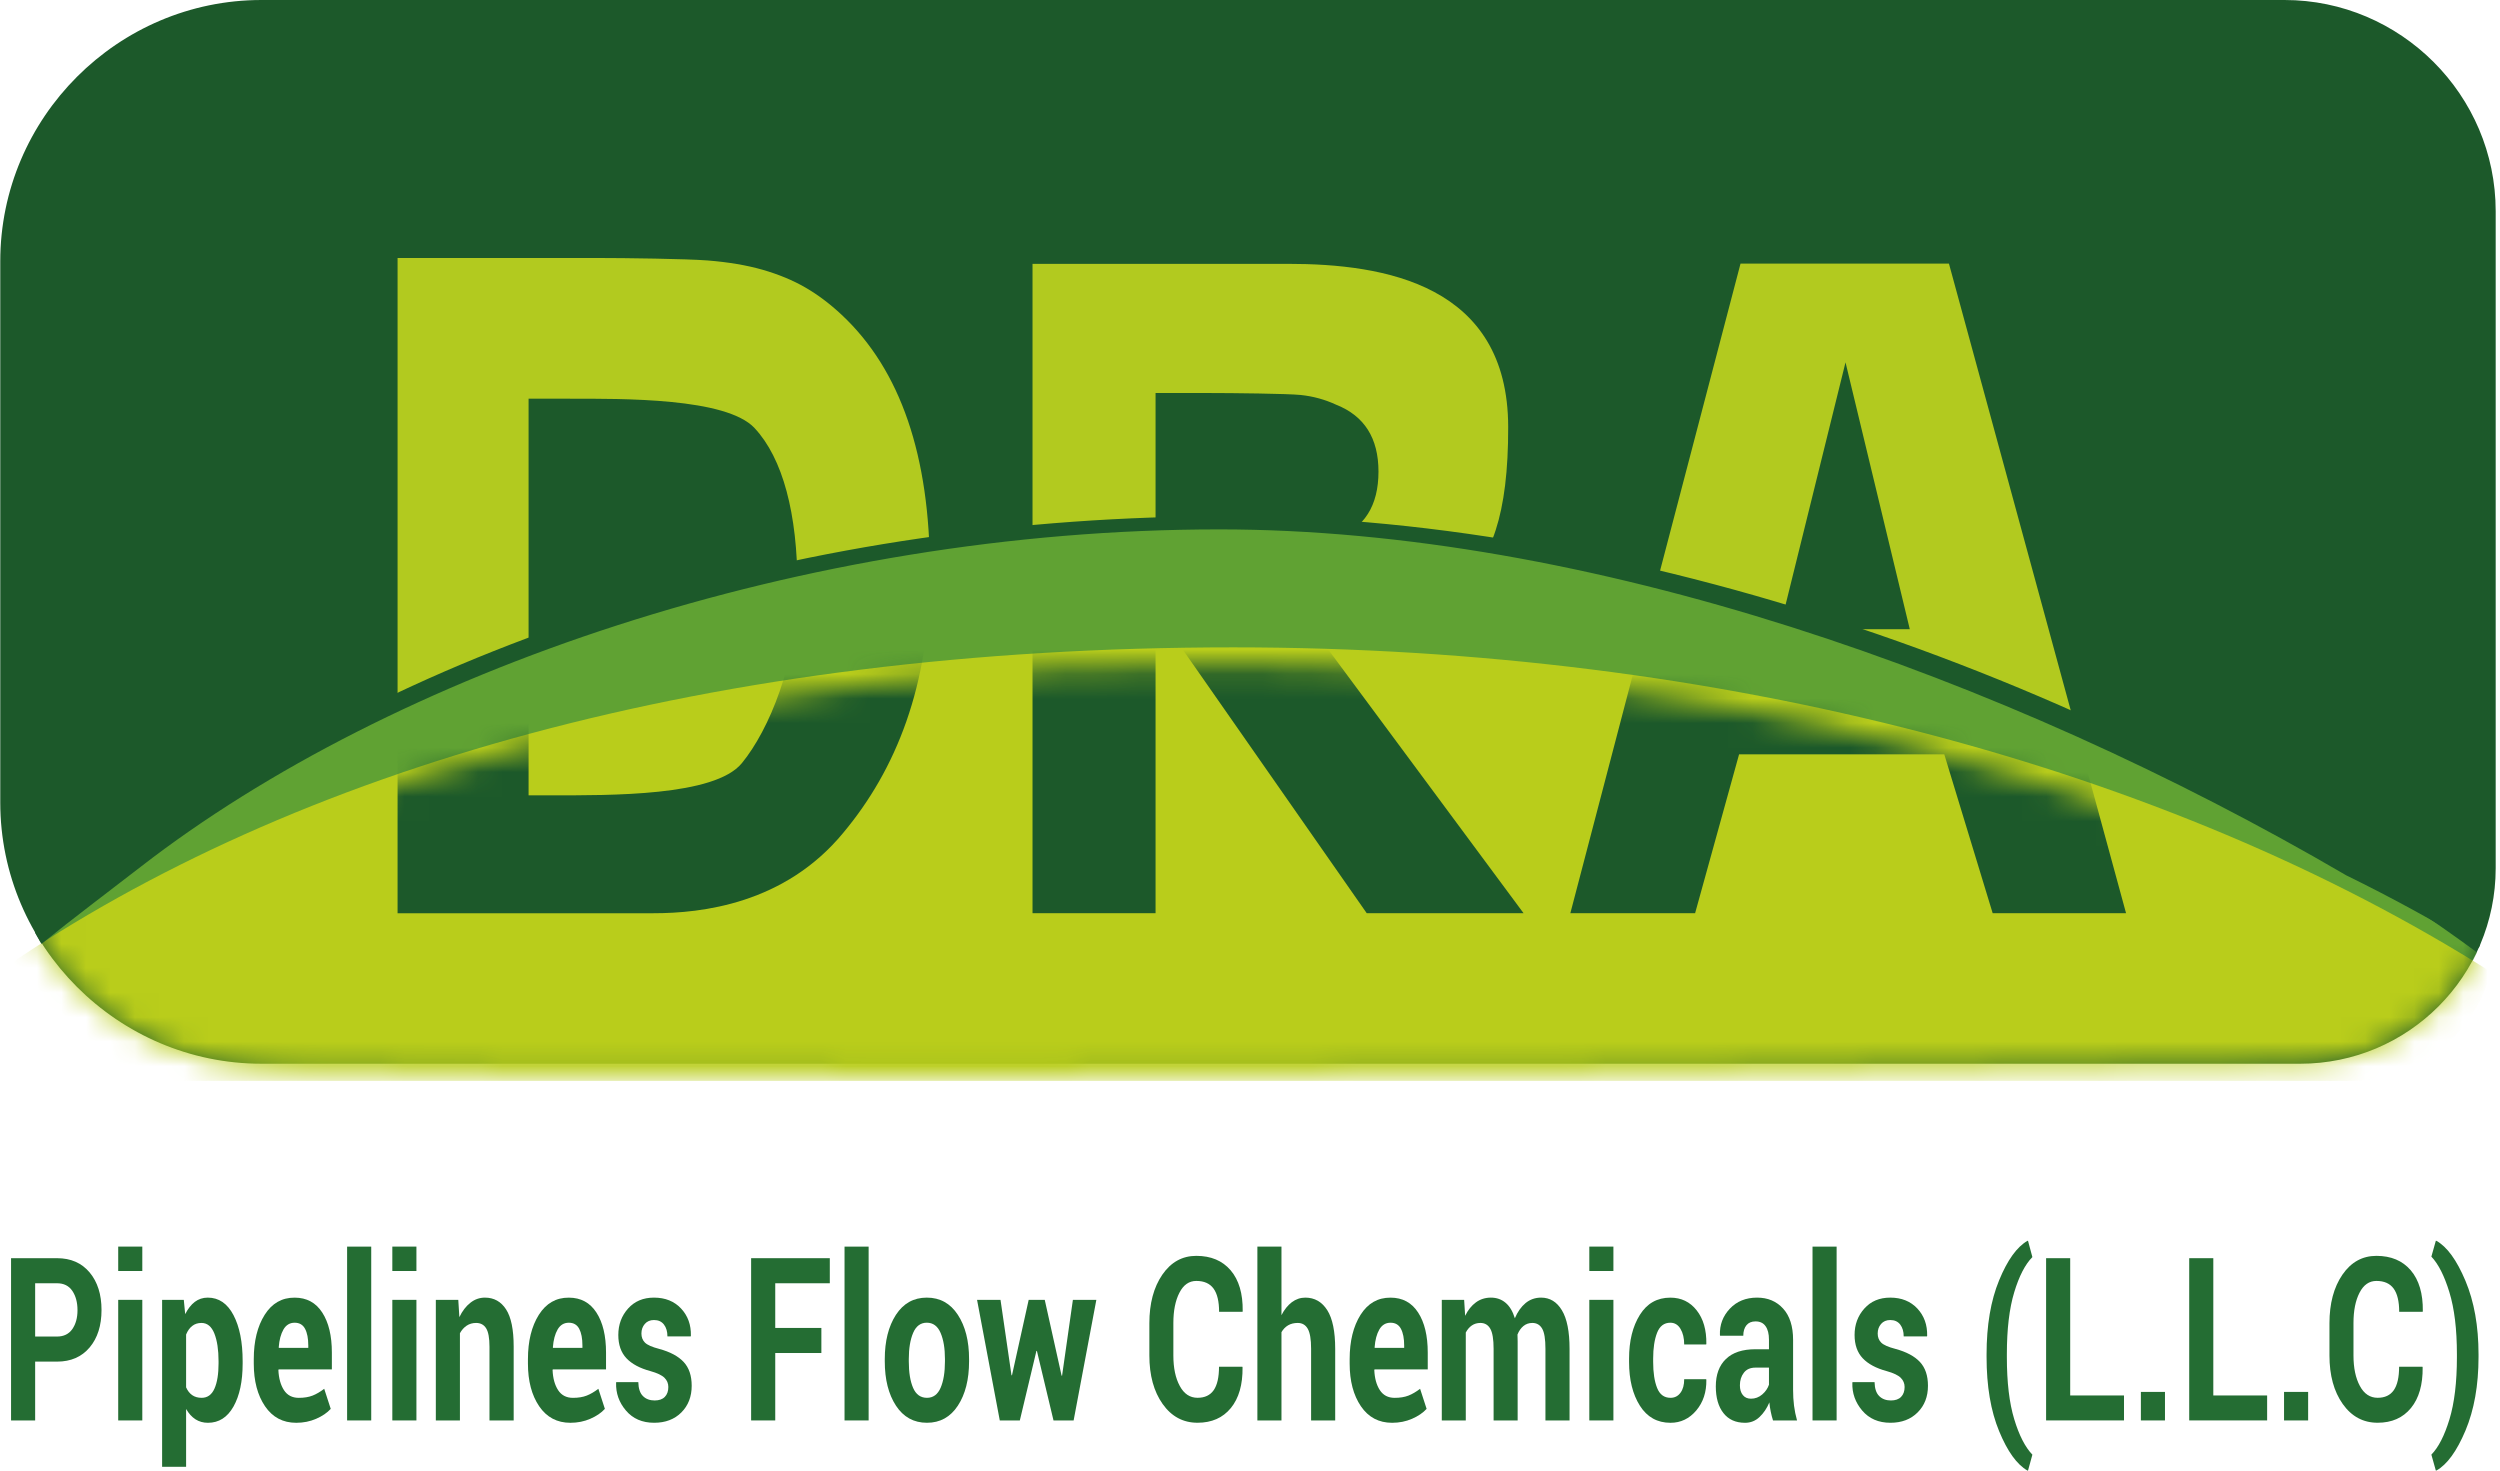 <?xml version="1.0" encoding="UTF-8"?> <svg xmlns="http://www.w3.org/2000/svg" width="102" height="60" viewBox="0 0 102 60" fill="none"><path d="M1.434 54.531H2.327C2.6 54.531 2.809 54.429 2.95 54.228C3.091 54.026 3.162 53.769 3.162 53.458C3.162 53.14 3.092 52.877 2.952 52.669C2.811 52.461 2.603 52.357 2.327 52.357H1.434V54.531ZM1.434 55.554V57.954H0.451V51.334H2.327C2.89 51.334 3.333 51.529 3.657 51.916C3.981 52.304 4.142 52.816 4.142 53.448C4.142 54.082 3.981 54.591 3.657 54.976C3.333 55.361 2.89 55.554 2.327 55.554H1.434Z" fill="#246D33"></path><path d="M5.806 57.954H4.823V53.034H5.806V57.954ZM5.806 51.857H4.823V50.861H5.806V51.857Z" fill="#246D33"></path><path d="M8.917 55.535C8.917 55.071 8.86 54.695 8.746 54.407C8.631 54.12 8.456 53.976 8.22 53.976C8.072 53.976 7.946 54.017 7.842 54.099C7.737 54.18 7.655 54.297 7.593 54.449V56.604C7.655 56.743 7.737 56.849 7.842 56.922C7.946 56.994 8.074 57.031 8.227 57.031C8.465 57.031 8.64 56.905 8.751 56.654C8.862 56.403 8.917 56.061 8.917 55.631V55.535ZM9.9 55.631C9.9 56.358 9.776 56.943 9.527 57.386C9.277 57.829 8.93 58.05 8.483 58.05C8.292 58.05 8.123 58.002 7.974 57.907C7.826 57.811 7.7 57.671 7.593 57.486V59.846H6.614V53.035H7.499L7.556 53.617C7.665 53.402 7.794 53.235 7.946 53.118C8.098 53.003 8.274 52.943 8.476 52.943C8.927 52.943 9.277 53.182 9.527 53.658C9.776 54.134 9.9 54.76 9.9 55.535V55.631Z" fill="#246D33"></path><path d="M12.022 53.967C11.824 53.967 11.672 54.059 11.565 54.243C11.459 54.426 11.394 54.669 11.372 54.972L11.379 54.994H12.578V54.895C12.578 54.607 12.534 54.38 12.446 54.215C12.359 54.05 12.217 53.967 12.022 53.967ZM12.086 58.05C11.543 58.05 11.119 57.825 10.813 57.375C10.507 56.924 10.354 56.345 10.354 55.636V55.454C10.354 54.718 10.503 54.114 10.799 53.644C11.095 53.175 11.503 52.941 12.022 52.944C12.511 52.944 12.887 53.147 13.148 53.552C13.41 53.956 13.54 54.501 13.54 55.186V55.872H11.369L11.358 55.899C11.374 56.236 11.45 56.509 11.586 56.718C11.722 56.927 11.923 57.032 12.19 57.032C12.41 57.032 12.597 57.001 12.751 56.941C12.905 56.881 13.063 56.788 13.228 56.663L13.494 57.482C13.348 57.643 13.15 57.777 12.901 57.886C12.652 57.995 12.38 58.05 12.086 58.05Z" fill="#246D33"></path><path d="M14.162 50.862H15.146V57.954H14.162V50.862Z" fill="#246D33"></path><path d="M16.99 57.954H16.007V53.034H16.99V57.954ZM16.99 51.857H16.007V50.861H16.99V51.857Z" fill="#246D33"></path><path d="M18.698 53.035L18.742 53.739C18.863 53.487 19.013 53.293 19.19 53.154C19.367 53.013 19.566 52.943 19.786 52.943C20.154 52.943 20.442 53.104 20.648 53.423C20.855 53.743 20.958 54.248 20.958 54.94V57.954H19.971V54.944C19.971 54.593 19.926 54.343 19.835 54.196C19.744 54.049 19.607 53.976 19.425 53.976C19.279 53.976 19.151 54.013 19.04 54.087C18.929 54.162 18.837 54.264 18.765 54.395V57.954H17.782V53.035H18.698Z" fill="#246D33"></path><path d="M23.207 53.967C23.01 53.967 22.858 54.059 22.751 54.243C22.645 54.426 22.58 54.669 22.557 54.972L22.564 54.994H23.763V54.895C23.763 54.607 23.719 54.38 23.632 54.215C23.544 54.05 23.403 53.967 23.207 53.967ZM23.272 58.05C22.729 58.05 22.304 57.825 21.998 57.375C21.693 56.924 21.54 56.345 21.54 55.636V55.454C21.54 54.718 21.689 54.114 21.985 53.644C22.282 53.175 22.689 52.941 23.207 52.944C23.697 52.944 24.073 53.147 24.334 53.552C24.596 53.956 24.726 54.501 24.726 55.186V55.872H22.554L22.545 55.899C22.559 56.236 22.635 56.509 22.771 56.718C22.908 56.927 23.108 57.032 23.376 57.032C23.596 57.032 23.783 57.001 23.936 56.941C24.09 56.881 24.249 56.788 24.413 56.663L24.679 57.482C24.533 57.643 24.336 57.777 24.086 57.886C23.837 57.995 23.566 58.05 23.272 58.05Z" fill="#246D33"></path><path d="M27.268 56.59C27.268 56.444 27.216 56.319 27.112 56.215C27.008 56.11 26.814 56.018 26.531 55.939C26.104 55.824 25.78 55.65 25.559 55.417C25.338 55.183 25.227 54.867 25.227 54.467C25.227 54.045 25.36 53.686 25.625 53.389C25.89 53.092 26.242 52.943 26.682 52.943C27.143 52.943 27.512 53.092 27.789 53.389C28.066 53.686 28.199 54.056 28.188 54.499L28.181 54.526H27.231C27.231 54.328 27.185 54.168 27.09 54.043C26.996 53.919 26.86 53.857 26.682 53.857C26.526 53.857 26.4 53.911 26.309 54.016C26.216 54.123 26.17 54.252 26.17 54.407C26.17 54.559 26.218 54.683 26.314 54.778C26.409 54.873 26.603 54.959 26.895 55.035C27.341 55.156 27.674 55.334 27.893 55.568C28.112 55.804 28.221 56.127 28.221 56.54C28.221 56.982 28.081 57.345 27.801 57.626C27.52 57.908 27.15 58.049 26.689 58.049C26.204 58.049 25.821 57.883 25.539 57.551C25.257 57.219 25.123 56.842 25.137 56.417L25.143 56.39H26.043C26.049 56.654 26.113 56.844 26.235 56.962C26.355 57.081 26.514 57.139 26.71 57.139C26.891 57.139 27.03 57.091 27.125 56.992C27.221 56.893 27.268 56.76 27.268 56.59Z" fill="#246D33"></path><path d="M33.512 55.203H31.63V57.954H30.646V51.334H33.856V52.357H31.63V54.18H33.512V55.203Z" fill="#246D33"></path><path d="M34.457 50.862H35.44V57.954H34.457V50.862Z" fill="#246D33"></path><path d="M37.079 55.544C37.079 55.993 37.137 56.353 37.254 56.624C37.371 56.895 37.56 57.031 37.82 57.031C38.074 57.031 38.26 56.894 38.377 56.622C38.495 56.348 38.554 55.99 38.554 55.544V55.449C38.554 55.012 38.494 54.655 38.375 54.38C38.257 54.105 38.069 53.966 37.813 53.966C37.56 53.966 37.374 54.105 37.256 54.382C37.138 54.659 37.079 55.015 37.079 55.449V55.544ZM36.099 55.449C36.099 54.715 36.251 54.114 36.553 53.646C36.857 53.178 37.276 52.943 37.813 52.943C38.352 52.943 38.775 53.177 39.079 53.643C39.385 54.11 39.538 54.712 39.538 55.449V55.544C39.538 56.284 39.386 56.885 39.081 57.351C38.776 57.816 38.357 58.049 37.82 58.049C37.281 58.049 36.86 57.816 36.555 57.351C36.251 56.885 36.099 56.284 36.099 55.544V55.449Z" fill="#246D33"></path><path d="M43.313 56.126H43.333L43.774 53.035H44.731L43.804 57.954H42.983L42.306 55.117H42.286L41.609 57.954H40.791L39.864 53.035H40.821L41.269 56.112H41.289L41.97 53.035H42.626L43.313 56.126Z" fill="#246D33"></path><path d="M50.689 55.762L50.696 55.789C50.704 56.496 50.545 57.049 50.218 57.449C49.89 57.849 49.437 58.048 48.86 58.048C48.272 58.048 47.797 57.793 47.436 57.283C47.074 56.772 46.894 56.112 46.894 55.303V53.989C46.894 53.182 47.07 52.523 47.422 52.008C47.775 51.495 48.237 51.239 48.809 51.239C49.407 51.239 49.874 51.435 50.211 51.829C50.548 52.224 50.711 52.779 50.702 53.494L50.696 53.521H49.739C49.739 53.097 49.663 52.78 49.512 52.573C49.36 52.366 49.127 52.262 48.809 52.262C48.515 52.262 48.285 52.421 48.121 52.742C47.956 53.061 47.873 53.474 47.873 53.98V55.303C47.873 55.812 47.96 56.227 48.135 56.548C48.308 56.87 48.55 57.03 48.86 57.03C49.154 57.03 49.374 56.927 49.519 56.719C49.663 56.511 49.736 56.193 49.736 55.762H50.689Z" fill="#246D33"></path><path d="M52.284 53.658C52.399 53.433 52.539 53.259 52.704 53.132C52.871 53.007 53.055 52.943 53.257 52.943C53.637 52.943 53.935 53.115 54.152 53.455C54.368 53.796 54.476 54.323 54.476 55.035V57.954H53.493V55.026C53.493 54.645 53.447 54.373 53.357 54.215C53.266 54.055 53.129 53.976 52.948 53.976C52.797 53.976 52.666 54.008 52.554 54.073C52.444 54.139 52.353 54.232 52.284 54.353V57.954H51.301V50.861H52.284V53.658Z" fill="#246D33"></path><path d="M56.734 53.967C56.536 53.967 56.384 54.059 56.277 54.243C56.171 54.426 56.106 54.669 56.084 54.972L56.09 54.994H57.29V54.895C57.29 54.607 57.246 54.38 57.158 54.215C57.071 54.05 56.929 53.967 56.734 53.967ZM56.798 58.05C56.255 58.05 55.831 57.825 55.525 57.375C55.219 56.924 55.066 56.345 55.066 55.636V55.454C55.066 54.718 55.215 54.114 55.511 53.644C55.808 53.175 56.215 52.941 56.734 52.944C57.223 52.944 57.599 53.147 57.86 53.552C58.122 53.956 58.252 54.501 58.252 55.186V55.872H56.081L56.071 55.899C56.086 56.236 56.161 56.509 56.298 56.718C56.434 56.927 56.635 57.032 56.902 57.032C57.122 57.032 57.309 57.001 57.463 56.941C57.617 56.881 57.775 56.788 57.94 56.663L58.206 57.482C58.059 57.643 57.862 57.777 57.613 57.886C57.364 57.995 57.092 58.05 56.798 58.05Z" fill="#246D33"></path><path d="M59.737 53.035L59.778 53.685C59.894 53.448 60.041 53.266 60.217 53.137C60.393 53.008 60.598 52.943 60.828 52.943C61.062 52.943 61.262 53.013 61.428 53.154C61.594 53.293 61.72 53.503 61.806 53.785C61.918 53.521 62.064 53.315 62.243 53.166C62.423 53.018 62.634 52.943 62.876 52.943C63.236 52.943 63.519 53.115 63.726 53.46C63.934 53.804 64.038 54.329 64.038 55.035V57.954H63.054V55.031C63.054 54.637 63.01 54.362 62.92 54.208C62.83 54.053 62.696 53.976 62.519 53.976C62.38 53.976 62.259 54.018 62.157 54.101C62.055 54.184 61.973 54.3 61.913 54.449C61.913 54.507 61.914 54.555 61.917 54.596C61.919 54.637 61.92 54.68 61.92 54.722V57.954H60.939V55.031C60.939 54.646 60.895 54.373 60.805 54.215C60.715 54.056 60.58 53.976 60.401 53.976C60.269 53.976 60.152 54.01 60.052 54.078C59.952 54.146 59.87 54.243 59.804 54.367V57.954H58.825V53.035H59.737Z" fill="#246D33"></path><path d="M65.827 57.954H64.844V53.034H65.827V57.954ZM65.827 51.857H64.844V50.861H65.827V51.857Z" fill="#246D33"></path><path d="M68.157 57.031C68.327 57.031 68.463 56.962 68.564 56.824C68.666 56.687 68.715 56.503 68.715 56.272H69.612L69.619 56.299C69.627 56.796 69.49 57.212 69.208 57.547C68.925 57.882 68.574 58.05 68.157 58.05C67.617 58.05 67.201 57.817 66.907 57.352C66.613 56.886 66.466 56.292 66.466 55.567V55.431C66.466 54.71 66.613 54.115 66.906 53.647C67.199 53.178 67.613 52.944 68.15 52.944C68.595 52.944 68.953 53.116 69.224 53.462C69.496 53.807 69.627 54.262 69.619 54.827L69.612 54.854H68.715C68.715 54.599 68.666 54.388 68.565 54.219C68.466 54.051 68.327 53.967 68.15 53.967C67.896 53.967 67.716 54.104 67.609 54.378C67.502 54.652 67.449 55.004 67.449 55.431V55.567C67.449 56.004 67.502 56.357 67.609 56.626C67.716 56.897 67.899 57.031 68.157 57.031Z" fill="#246D33"></path><path d="M71.44 57.067C71.61 57.067 71.763 57.01 71.898 56.895C72.032 56.78 72.124 56.646 72.174 56.495V55.799H71.622C71.412 55.799 71.255 55.869 71.149 56.008C71.041 56.148 70.988 56.319 70.988 56.522C70.988 56.689 71.028 56.821 71.108 56.919C71.188 57.019 71.299 57.067 71.44 57.067ZM72.339 57.954C72.303 57.842 72.272 57.724 72.247 57.6C72.22 57.475 72.202 57.348 72.19 57.217C72.09 57.457 71.957 57.655 71.79 57.813C71.624 57.971 71.426 58.05 71.197 58.05C70.816 58.05 70.521 57.917 70.314 57.651C70.108 57.387 70.005 57.025 70.005 56.567C70.005 56.085 70.142 55.712 70.418 55.447C70.692 55.182 71.094 55.049 71.622 55.049H72.174V54.658C72.174 54.422 72.128 54.238 72.035 54.108C71.944 53.977 71.807 53.913 71.625 53.913C71.465 53.913 71.342 53.964 71.256 54.069C71.17 54.174 71.126 54.317 71.126 54.499H70.18L70.173 54.471C70.158 54.056 70.292 53.698 70.576 53.396C70.859 53.095 71.23 52.943 71.689 52.943C72.127 52.943 72.48 53.092 72.751 53.39C73.021 53.686 73.158 54.112 73.158 54.667V56.7C73.158 56.93 73.17 57.146 73.196 57.35C73.222 57.552 73.263 57.755 73.319 57.954H72.339Z" fill="#246D33"></path><path d="M73.951 50.862H74.934V57.954H73.951V50.862Z" fill="#246D33"></path><path d="M77.708 56.59C77.708 56.444 77.655 56.319 77.551 56.215C77.447 56.11 77.253 56.018 76.97 55.939C76.544 55.824 76.219 55.65 75.999 55.417C75.778 55.183 75.667 54.867 75.667 54.467C75.667 54.045 75.799 53.686 76.065 53.389C76.329 53.092 76.682 52.943 77.122 52.943C77.582 52.943 77.951 53.092 78.229 53.389C78.505 53.686 78.638 54.056 78.628 54.499L78.621 54.526H77.671C77.671 54.328 77.624 54.168 77.53 54.043C77.435 53.919 77.299 53.857 77.122 53.857C76.965 53.857 76.84 53.911 76.748 54.016C76.656 54.123 76.61 54.252 76.61 54.407C76.61 54.559 76.658 54.683 76.753 54.778C76.848 54.873 77.042 54.959 77.334 55.035C77.781 55.156 78.114 55.334 78.333 55.568C78.552 55.804 78.661 56.127 78.661 56.54C78.661 56.982 78.521 57.345 78.24 57.626C77.959 57.908 77.589 58.049 77.129 58.049C76.644 58.049 76.26 57.883 75.978 57.551C75.697 57.219 75.562 56.842 75.576 56.417L75.583 56.39H76.482C76.488 56.654 76.552 56.844 76.674 56.962C76.795 57.081 76.954 57.139 77.149 57.139C77.33 57.139 77.469 57.091 77.565 56.992C77.66 56.893 77.708 56.76 77.708 56.59Z" fill="#246D33"></path><path d="M81.052 55.263C81.052 54.074 81.222 53.066 81.564 52.237C81.904 51.408 82.291 50.871 82.722 50.625H82.743L82.921 51.289C82.627 51.586 82.379 52.065 82.18 52.726C81.98 53.387 81.88 54.229 81.88 55.254V55.372C81.88 56.4 81.98 57.242 82.18 57.901C82.379 58.561 82.627 59.044 82.921 59.35L82.743 60H82.722C82.291 59.755 81.904 59.218 81.564 58.391C81.222 57.564 81.052 56.554 81.052 55.363V55.263Z" fill="#246D33"></path><path d="M84.464 56.935H86.659V57.953H83.481V51.334H84.464V56.935Z" fill="#246D33"></path><path d="M87.348 56.79H88.331V57.954H87.348V56.79Z" fill="#246D33"></path><path d="M90.303 56.935H92.499V57.953H89.32V51.334H90.303V56.935Z" fill="#246D33"></path><path d="M93.189 56.79H94.172V57.954H93.189V56.79Z" fill="#246D33"></path><path d="M98.837 55.762L98.844 55.789C98.853 56.496 98.693 57.049 98.366 57.449C98.038 57.849 97.585 58.048 97.008 58.048C96.42 58.048 95.945 57.793 95.584 57.283C95.222 56.772 95.042 56.112 95.042 55.303V53.989C95.042 53.182 95.218 52.523 95.57 52.008C95.923 51.495 96.385 51.239 96.958 51.239C97.555 51.239 98.022 51.435 98.359 51.829C98.696 52.224 98.86 52.779 98.851 53.494L98.844 53.521H97.887C97.887 53.097 97.811 52.78 97.66 52.573C97.508 52.366 97.275 52.262 96.958 52.262C96.664 52.262 96.434 52.421 96.269 52.742C96.104 53.061 96.022 53.474 96.022 53.98V55.303C96.022 55.812 96.109 56.227 96.283 56.548C96.456 56.87 96.699 57.03 97.008 57.03C97.302 57.03 97.522 56.927 97.667 56.719C97.811 56.511 97.884 56.193 97.884 55.762H98.837Z" fill="#246D33"></path><path d="M101.124 55.362C101.124 56.523 100.945 57.526 100.59 58.37C100.234 59.214 99.839 59.757 99.403 59.999H99.382L99.2 59.349C99.49 59.052 99.736 58.572 99.938 57.908C100.14 57.244 100.242 56.398 100.242 55.372V55.253C100.242 54.235 100.14 53.391 99.935 52.723C99.731 52.054 99.485 51.571 99.2 51.27L99.382 50.624H99.403C99.839 50.867 100.234 51.411 100.59 52.257C100.945 53.103 101.124 54.104 101.124 55.262V55.362Z" fill="#246D33"></path><path d="M93.847 43.4H10.671C4.809 43.4 0.011 38.603 0.011 32.74V10.661C0.011 4.797 4.809 0 10.671 0H93.207C97.946 0 101.824 3.878 101.824 8.617V35.423C101.824 39.829 98.253 43.4 93.847 43.4Z" fill="#1C592A"></path><path d="M30.266 31.14C31.374 29.79 32.538 27.008 32.538 23.963C32.538 20.943 31.936 18.696 30.784 17.463C29.628 16.227 25.426 16.267 23.209 16.267H21.566V32.451H22.445C24.942 32.451 29.157 32.489 30.266 31.14ZM28.861 10.626C29.715 10.694 30.467 10.82 31.117 11.007C31.767 11.195 32.347 11.434 32.857 11.729C33.366 12.023 33.863 12.397 34.347 12.851C36.742 15.095 37.941 18.596 37.941 23.351C37.941 27.974 36.554 31.405 34.412 33.97C32.02 36.881 28.625 37.26 26.663 37.26H16.221V10.526H24.364C25.511 10.526 28.007 10.56 28.861 10.626Z" fill="#B2CA1F"></path><path d="M53.087 22.367C53.585 22.314 54.062 22.18 54.521 21.966C55.668 21.539 56.242 20.631 56.242 19.241C56.242 17.878 55.668 16.97 54.521 16.515C54.062 16.302 53.578 16.168 53.069 16.115C52.559 16.061 50.282 16.035 49.288 16.035H47.147V22.447H49.288C50.307 22.447 52.59 22.421 53.087 22.367ZM61.534 17.418C61.547 24.595 58.753 24.899 53.61 25.716L62.162 37.259H55.763L47.147 24.915V37.259H42.127V10.765H52.563C56.48 10.765 61.525 11.602 61.534 17.418Z" fill="#B2CA1F"></path><path d="M72.605 25.67H77.919L75.297 14.784L72.605 25.67ZM81.3 37.259L79.326 30.778H70.953L69.159 37.259H64.069L71.013 10.756H79.517L86.742 37.259H81.3Z" fill="#B2CA1F"></path><mask id="mask0_16085_4918" style="mask-type:luminance" maskUnits="userSpaceOnUse" x="0" y="0" width="102" height="44"><path d="M11.885 0C5.355 0 0.012 5.342 0.012 11.872V31.876C-0.263 38.354 4.273 43.399 11.252 43.683C20.242 44.049 55.886 44.037 93.989 43.403C94.821 43.39 96.644 43.048 97.362 42.574C97.362 42.574 98.886 41.752 99.576 41.01C102.439 37.935 101.411 35.539 101.824 33.154V11.872C101.824 5.342 96.481 0 89.952 0H11.885Z" fill="white"></path></mask><g mask="url(#mask0_16085_4918)"><path d="M11.253 43.683C20.243 44.049 55.886 44.037 93.989 43.403C94.821 43.389 96.644 43.048 97.363 42.573C97.363 42.573 98.886 41.752 99.576 41.01C100.28 40.255 100.746 39.541 101.06 38.857C86.291 28.009 66.04 21.41 50.153 21.41C30.758 21.41 13.249 27.7 1.593 38.358C3.466 41.457 6.879 43.505 11.253 43.683Z" fill="#60A233"></path><path d="M50.323 26.412C28.951 26.412 11.953 31.42 0.166 39.496C0.646 42.293 3.029 44.099 5.958 44.099H95.88C98.632 44.099 100.957 42.202 101.625 39.653C88.429 31.308 70.234 26.412 50.323 26.412Z" fill="#B9CD1B"></path></g><mask id="mask1_16085_4918" style="mask-type:luminance" maskUnits="userSpaceOnUse" x="1" y="27" width="100" height="17"><path d="M1.781 38.66C3.689 41.59 7.022 43.512 11.252 43.683C20.242 44.049 55.886 44.036 93.989 43.403C94.821 43.39 96.644 43.047 97.362 42.574C97.362 42.574 98.886 41.752 99.576 41.01C100.014 40.541 100.36 40.087 100.635 39.646C87.525 31.733 69.741 27.112 50.323 27.112C29.946 27.112 13.485 31.32 1.781 38.66Z" fill="white"></path></mask><g mask="url(#mask1_16085_4918)"><path d="M30.266 31.139C31.374 29.79 32.538 27.008 32.538 23.962C32.538 20.943 31.936 18.695 30.784 17.463C29.628 16.227 25.426 16.267 23.209 16.267H21.566V32.45H22.445C24.942 32.45 29.157 32.488 30.266 31.139ZM28.861 10.626C29.715 10.693 30.467 10.82 31.117 11.007C31.767 11.195 32.347 11.434 32.857 11.729C33.366 12.023 33.863 12.397 34.347 12.85C36.742 15.095 37.941 18.596 37.941 23.351C37.941 27.974 36.554 31.405 34.412 33.97C32.02 36.881 28.625 37.26 26.663 37.26H16.221V10.526H24.364C25.511 10.526 28.007 10.56 28.861 10.626Z" fill="#1C592A"></path><path d="M53.087 22.367C53.585 22.314 54.062 22.18 54.521 21.966C55.668 21.539 56.242 20.631 56.242 19.241C56.242 17.878 55.668 16.97 54.521 16.515C54.062 16.302 53.578 16.168 53.069 16.115C52.559 16.061 50.282 16.034 49.288 16.034H47.147V22.447H49.288C50.307 22.447 52.59 22.421 53.087 22.367ZM61.534 17.417C61.547 24.595 58.753 24.899 53.61 25.715L62.162 37.259H55.763L47.147 24.914V37.259H42.127V10.764H52.563C56.48 10.764 61.525 11.601 61.534 17.417Z" fill="#1C592A"></path><path d="M72.606 25.67H77.92L75.298 14.784L72.606 25.67ZM81.301 37.259L79.327 30.778H70.954L69.16 37.259H64.07L71.013 10.756H79.518L86.743 37.259H81.301Z" fill="#1C592A"></path></g><path d="M5.317 34.809C3.947 35.843 2.656 36.928 1.427 38.05C1.513 38.205 1.598 38.36 1.692 38.509C3.015 37.441 4.388 36.414 5.738 35.368C15.991 27.421 32.746 21.599 49.751 21.599C64.694 21.599 81.684 27.509 95.726 35.713C97.608 36.636 99.412 37.623 101.135 38.673C101.154 38.627 101.172 38.583 101.189 38.537C86.92 28.098 66.973 21.06 50.152 21.06C32.996 21.06 17.074 25.943 5.317 34.809Z" fill="#1C592A"></path></svg> 